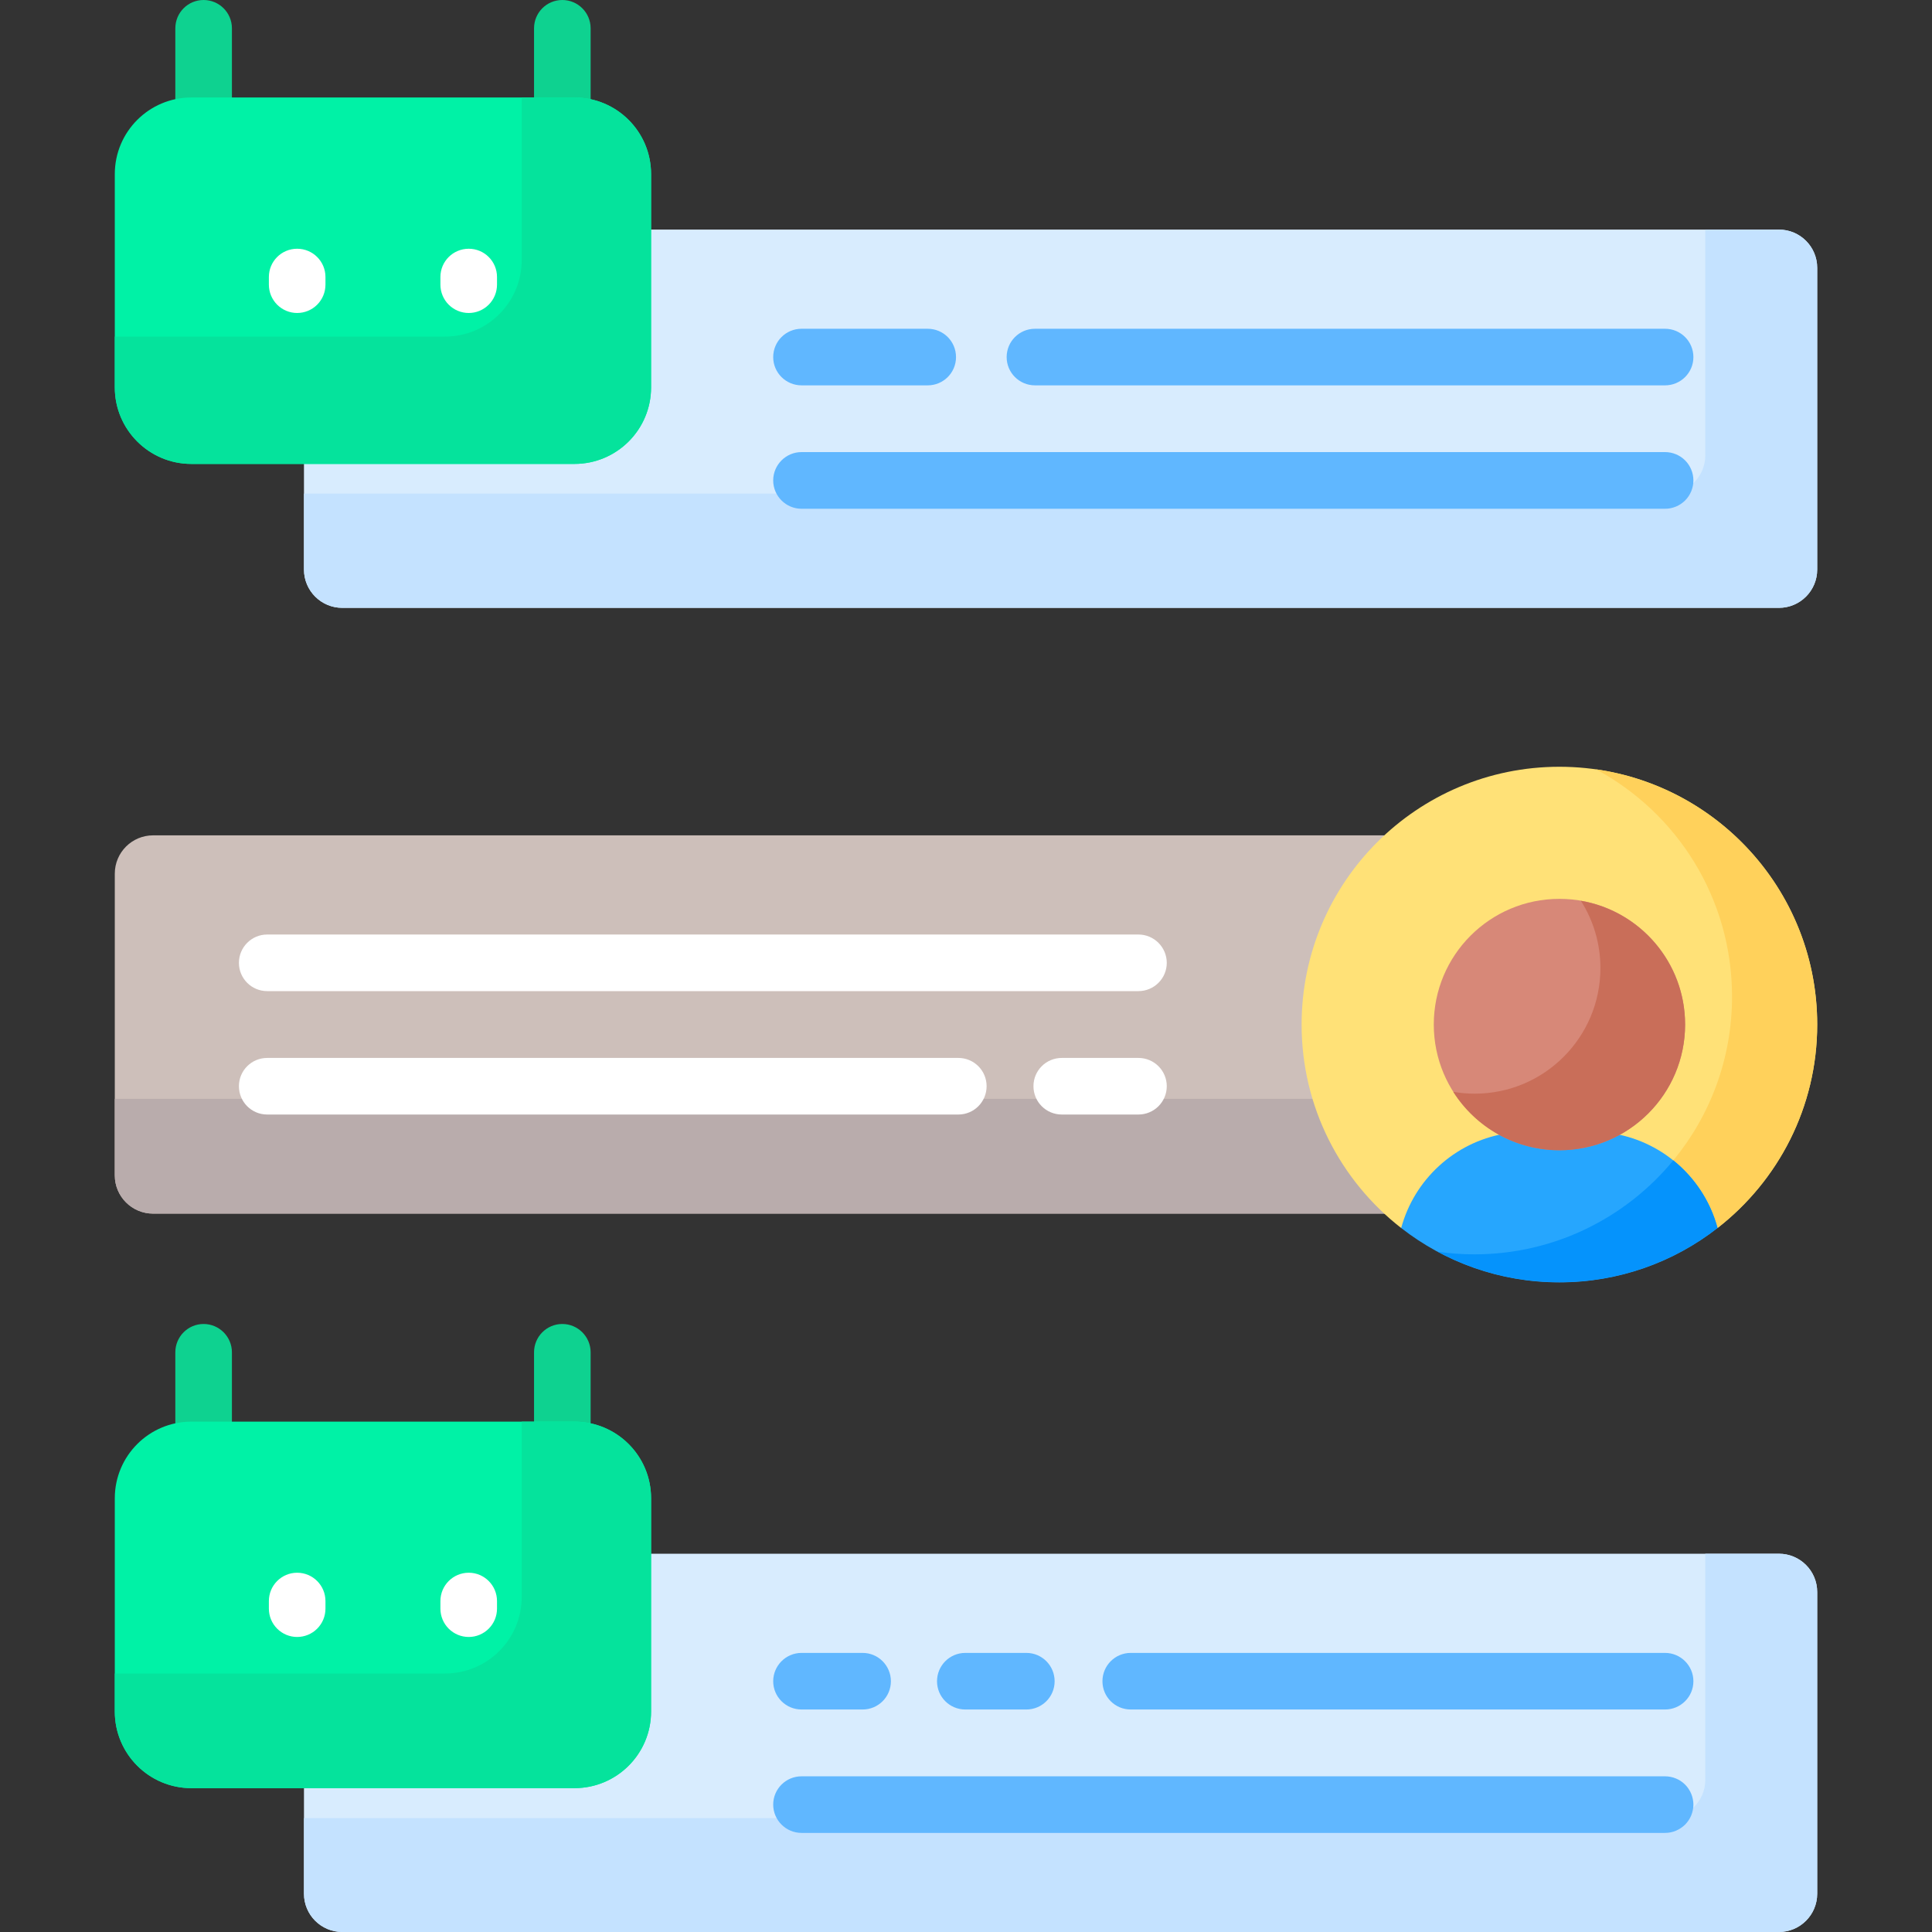 <svg width="24" height="24" viewBox="0 0 24 24" fill="none" xmlns="http://www.w3.org/2000/svg">
<rect x="0" y="0" width="24" height="24" fill="#333333" stroke="none"/>
<g clip-path="url(#clip0_8199_23196)">
<path d="M1.902 15.076H17.269C16.623 14.498 16.216 13.659 16.216 12.727C16.216 11.794 16.623 10.955 17.269 10.377H1.902C1.639 10.377 1.426 10.59 1.426 10.853V14.601C1.426 14.863 1.639 15.076 1.902 15.076Z" fill="#CDBFBA"/>
<path d="M1.902 15.076H17.269C16.846 14.697 16.525 14.206 16.355 13.65H1.426V14.6C1.426 14.863 1.639 15.076 1.902 15.076Z" fill="#B9ACAC"/>
<path d="M19.371 9.525C17.603 9.525 16.169 10.959 16.169 12.728C16.169 13.755 16.654 14.669 17.406 15.255L17.464 15.226C17.631 14.665 18.103 14.24 18.68 14.133C18.868 14.227 19.074 14.281 19.285 14.292L19.371 14.248L19.458 14.292C19.668 14.281 19.874 14.227 20.063 14.133C20.64 14.24 21.111 14.665 21.279 15.226L21.336 15.255C22.089 14.669 22.574 13.755 22.574 12.728C22.574 10.959 21.14 9.525 19.371 9.525Z" fill="#FFE177"/>
<path d="M19.826 9.557C20.832 10.097 21.516 11.158 21.516 12.38C21.516 13.152 21.243 13.861 20.787 14.414C21.05 14.626 21.246 14.918 21.336 15.254C22.089 14.668 22.574 13.754 22.574 12.726C22.574 11.112 21.379 9.778 19.826 9.557Z" fill="#FFD15B"/>
<path d="M19.371 15.93C18.63 15.93 17.949 15.678 17.406 15.255C17.568 14.655 18.066 14.193 18.686 14.084C18.892 14.188 19.125 14.248 19.371 14.248C19.617 14.248 19.85 14.188 20.056 14.084C20.676 14.193 21.175 14.655 21.336 15.255C20.794 15.678 20.112 15.93 19.371 15.93Z" fill="#26A6FE"/>
<path d="M20.787 14.414C20.2 15.127 19.31 15.582 18.314 15.582C18.16 15.582 18.009 15.57 17.861 15.55C18.326 15.799 18.844 15.929 19.371 15.928C20.112 15.928 20.794 15.676 21.336 15.254C21.246 14.918 21.05 14.626 20.787 14.414Z" fill="#0593FC"/>
<path d="M19.372 14.288C20.234 14.288 20.933 13.589 20.933 12.727C20.933 11.865 20.234 11.166 19.372 11.166C18.509 11.166 17.811 11.865 17.811 12.727C17.811 13.589 18.509 14.288 19.372 14.288Z" fill="#D78878"/>
<path d="M19.638 11.19C19.797 11.439 19.881 11.729 19.881 12.025C19.881 12.887 19.182 13.586 18.319 13.586C18.228 13.586 18.14 13.578 18.053 13.563C18.33 13.999 18.817 14.289 19.372 14.289C20.234 14.289 20.933 13.59 20.933 12.727C20.933 11.956 20.373 11.316 19.638 11.19Z" fill="#C96E59"/>
<path d="M22.098 2.852H8.041V4.812C8.041 5.31 7.636 5.716 7.137 5.716H3.776V7.075C3.776 7.338 3.989 7.551 4.252 7.551H22.098C22.361 7.551 22.574 7.338 22.574 7.075V3.327C22.574 3.065 22.361 2.852 22.098 2.852Z" fill="#D8ECFE"/>
<path d="M2.378 1.258H2.881V0.352C2.881 0.157 2.723 0 2.529 0C2.335 0 2.178 0.157 2.178 0.352V1.281C2.243 1.266 2.31 1.259 2.378 1.258ZM7.137 1.258C7.205 1.258 7.272 1.267 7.337 1.281V0.352C7.337 0.157 7.179 0 6.985 0C6.791 0 6.634 0.157 6.634 0.352V1.258H7.137Z" fill="#0ED290"/>
<path d="M22.098 2.852H21.184V5.656C21.184 5.919 20.971 6.132 20.708 6.132H3.776V7.075C3.776 7.338 3.989 7.551 4.252 7.551H22.098C22.361 7.551 22.574 7.338 22.574 7.075V3.327C22.574 3.065 22.361 2.852 22.098 2.852Z" fill="#C4E2FF"/>
<path d="M1.426 4.812V2.163C1.426 1.637 1.852 1.211 2.377 1.211H7.136C7.662 1.211 8.088 1.637 8.088 2.163V4.812C8.088 5.337 7.662 5.763 7.136 5.763H2.377C1.852 5.763 1.426 5.337 1.426 4.812Z" fill="#00F2A6"/>
<path d="M7.136 1.211H6.481V3.23C6.481 3.755 6.055 4.181 5.529 4.181H1.426V4.812C1.426 5.337 1.852 5.763 2.377 5.763H7.136C7.662 5.763 8.088 5.337 8.088 4.812V2.163C8.088 1.637 7.662 1.211 7.136 1.211Z" fill="#05E39C"/>
<path d="M22.098 19.301H8.041V21.261C8.041 21.759 7.636 22.165 7.137 22.165H3.776V23.524C3.776 23.787 3.989 24 4.252 24H22.098C22.361 24 22.574 23.787 22.574 23.524V19.777C22.574 19.514 22.361 19.301 22.098 19.301Z" fill="#D8ECFE"/>
<path d="M2.378 17.706H2.881V16.799C2.881 16.605 2.723 16.447 2.529 16.447C2.335 16.447 2.178 16.605 2.178 16.799V17.729C2.242 17.714 2.309 17.706 2.378 17.706ZM7.137 17.706C7.205 17.706 7.272 17.714 7.337 17.729V16.799C7.337 16.605 7.179 16.447 6.985 16.447C6.791 16.447 6.634 16.605 6.634 16.799V17.706H7.137Z" fill="#0ED290"/>
<path d="M22.098 19.301H21.184V22.11C21.184 22.372 20.971 22.585 20.708 22.585H3.776V23.524C3.776 23.787 3.989 24 4.252 24H22.098C22.361 24 22.574 23.787 22.574 23.524V19.777C22.574 19.514 22.361 19.301 22.098 19.301Z" fill="#C4E2FF"/>
<path d="M1.426 21.261V18.612C1.426 18.086 1.852 17.66 2.377 17.66H7.136C7.662 17.66 8.088 18.086 8.088 18.612V21.261C8.088 21.787 7.662 22.213 7.136 22.213H2.377C1.852 22.213 1.426 21.787 1.426 21.261Z" fill="#00F2A6"/>
<path d="M7.136 17.66H6.481V19.837C6.481 20.363 6.055 20.789 5.529 20.789H1.426V21.261C1.426 21.787 1.852 22.213 2.377 22.213H7.136C7.662 22.213 8.088 21.787 8.088 21.261V18.612C8.088 18.086 7.662 17.66 7.136 17.66Z" fill="#05E39C"/>
<path d="M11.905 13.845H3.319C3.125 13.845 2.968 13.688 2.968 13.493C2.968 13.299 3.125 13.142 3.319 13.142H11.905C12.099 13.142 12.256 13.299 12.256 13.493C12.256 13.688 12.099 13.845 11.905 13.845ZM14.142 13.845H13.19C12.995 13.845 12.838 13.688 12.838 13.493C12.838 13.299 12.995 13.142 13.19 13.142H14.142C14.336 13.142 14.494 13.299 14.494 13.493C14.494 13.688 14.336 13.845 14.142 13.845ZM14.142 12.312H3.319C3.125 12.312 2.968 12.155 2.968 11.961C2.968 11.767 3.125 11.609 3.319 11.609H14.142C14.336 11.609 14.494 11.767 14.494 11.961C14.494 12.155 14.336 12.312 14.142 12.312Z" fill="white"/>
<path d="M11.524 4.787H9.957C9.763 4.787 9.605 4.63 9.605 4.436C9.605 4.241 9.763 4.084 9.957 4.084H11.524C11.719 4.084 11.876 4.241 11.876 4.436C11.876 4.63 11.719 4.787 11.524 4.787ZM20.684 4.787H12.857C12.663 4.787 12.505 4.63 12.505 4.436C12.505 4.241 12.663 4.084 12.857 4.084H20.684C20.878 4.084 21.036 4.241 21.036 4.436C21.036 4.63 20.878 4.787 20.684 4.787ZM20.684 6.32H9.957C9.763 6.32 9.605 6.162 9.605 5.968C9.605 5.774 9.763 5.616 9.957 5.616H20.684C20.777 5.616 20.867 5.653 20.933 5.719C20.999 5.785 21.036 5.875 21.036 5.968C21.036 6.061 20.999 6.151 20.933 6.217C20.867 6.283 20.777 6.32 20.684 6.32Z" fill="#60B7FF"/>
<path d="M3.691 3.888C3.598 3.888 3.509 3.851 3.443 3.785C3.377 3.719 3.34 3.629 3.34 3.536V3.441C3.34 3.247 3.497 3.09 3.691 3.09C3.886 3.09 4.043 3.247 4.043 3.441V3.536C4.043 3.629 4.006 3.719 3.94 3.785C3.874 3.851 3.785 3.888 3.691 3.888ZM5.823 3.888C5.729 3.888 5.64 3.851 5.574 3.785C5.508 3.719 5.471 3.629 5.471 3.536V3.441C5.471 3.247 5.628 3.09 5.823 3.09C6.017 3.09 6.174 3.247 6.174 3.441V3.536C6.174 3.629 6.137 3.719 6.071 3.785C6.005 3.851 5.916 3.888 5.823 3.888Z" fill="white"/>
<path d="M10.716 21.236H9.957C9.763 21.236 9.605 21.079 9.605 20.885C9.605 20.691 9.763 20.533 9.957 20.533H10.716C10.91 20.533 11.067 20.691 11.067 20.885C11.067 21.079 10.91 21.236 10.716 21.236ZM20.684 21.236H14.046C13.852 21.236 13.695 21.079 13.695 20.885C13.695 20.691 13.852 20.533 14.046 20.533H20.684C20.878 20.533 21.036 20.691 21.036 20.885C21.036 21.079 20.878 21.236 20.684 21.236ZM20.684 22.769H9.957C9.763 22.769 9.605 22.611 9.605 22.417C9.605 22.223 9.763 22.066 9.957 22.066H20.684C20.73 22.066 20.776 22.075 20.819 22.093C20.861 22.11 20.9 22.136 20.933 22.169C20.965 22.201 20.991 22.24 21.009 22.283C21.026 22.325 21.036 22.371 21.036 22.417C21.036 22.463 21.026 22.509 21.009 22.552C20.991 22.595 20.965 22.633 20.933 22.666C20.9 22.698 20.861 22.724 20.819 22.742C20.776 22.76 20.73 22.769 20.684 22.769Z" fill="#60B7FF"/>
<path d="M3.691 20.335C3.598 20.335 3.509 20.298 3.443 20.232C3.377 20.166 3.34 20.077 3.34 19.983V19.889C3.34 19.695 3.497 19.537 3.691 19.537C3.886 19.537 4.043 19.695 4.043 19.889V19.983C4.043 20.077 4.006 20.166 3.94 20.232C3.874 20.298 3.785 20.335 3.691 20.335ZM5.823 20.335C5.729 20.335 5.64 20.298 5.574 20.232C5.508 20.166 5.471 20.077 5.471 19.983V19.889C5.471 19.695 5.628 19.537 5.823 19.537C6.017 19.537 6.174 19.695 6.174 19.889V19.983C6.174 20.077 6.137 20.166 6.071 20.232C6.005 20.298 5.916 20.335 5.823 20.335Z" fill="white"/>
<path d="M12.75 21.236H11.991C11.797 21.236 11.64 21.079 11.64 20.885C11.64 20.691 11.797 20.533 11.991 20.533H12.75C12.944 20.533 13.101 20.691 13.101 20.885C13.101 21.079 12.944 21.236 12.75 21.236Z" fill="#60B7FF"/>
</g>
<defs>
<clipPath id="clip0_8199_23196">
<rect width="24" height="24" fill="white"/>
</clipPath>
</defs>
</svg>
